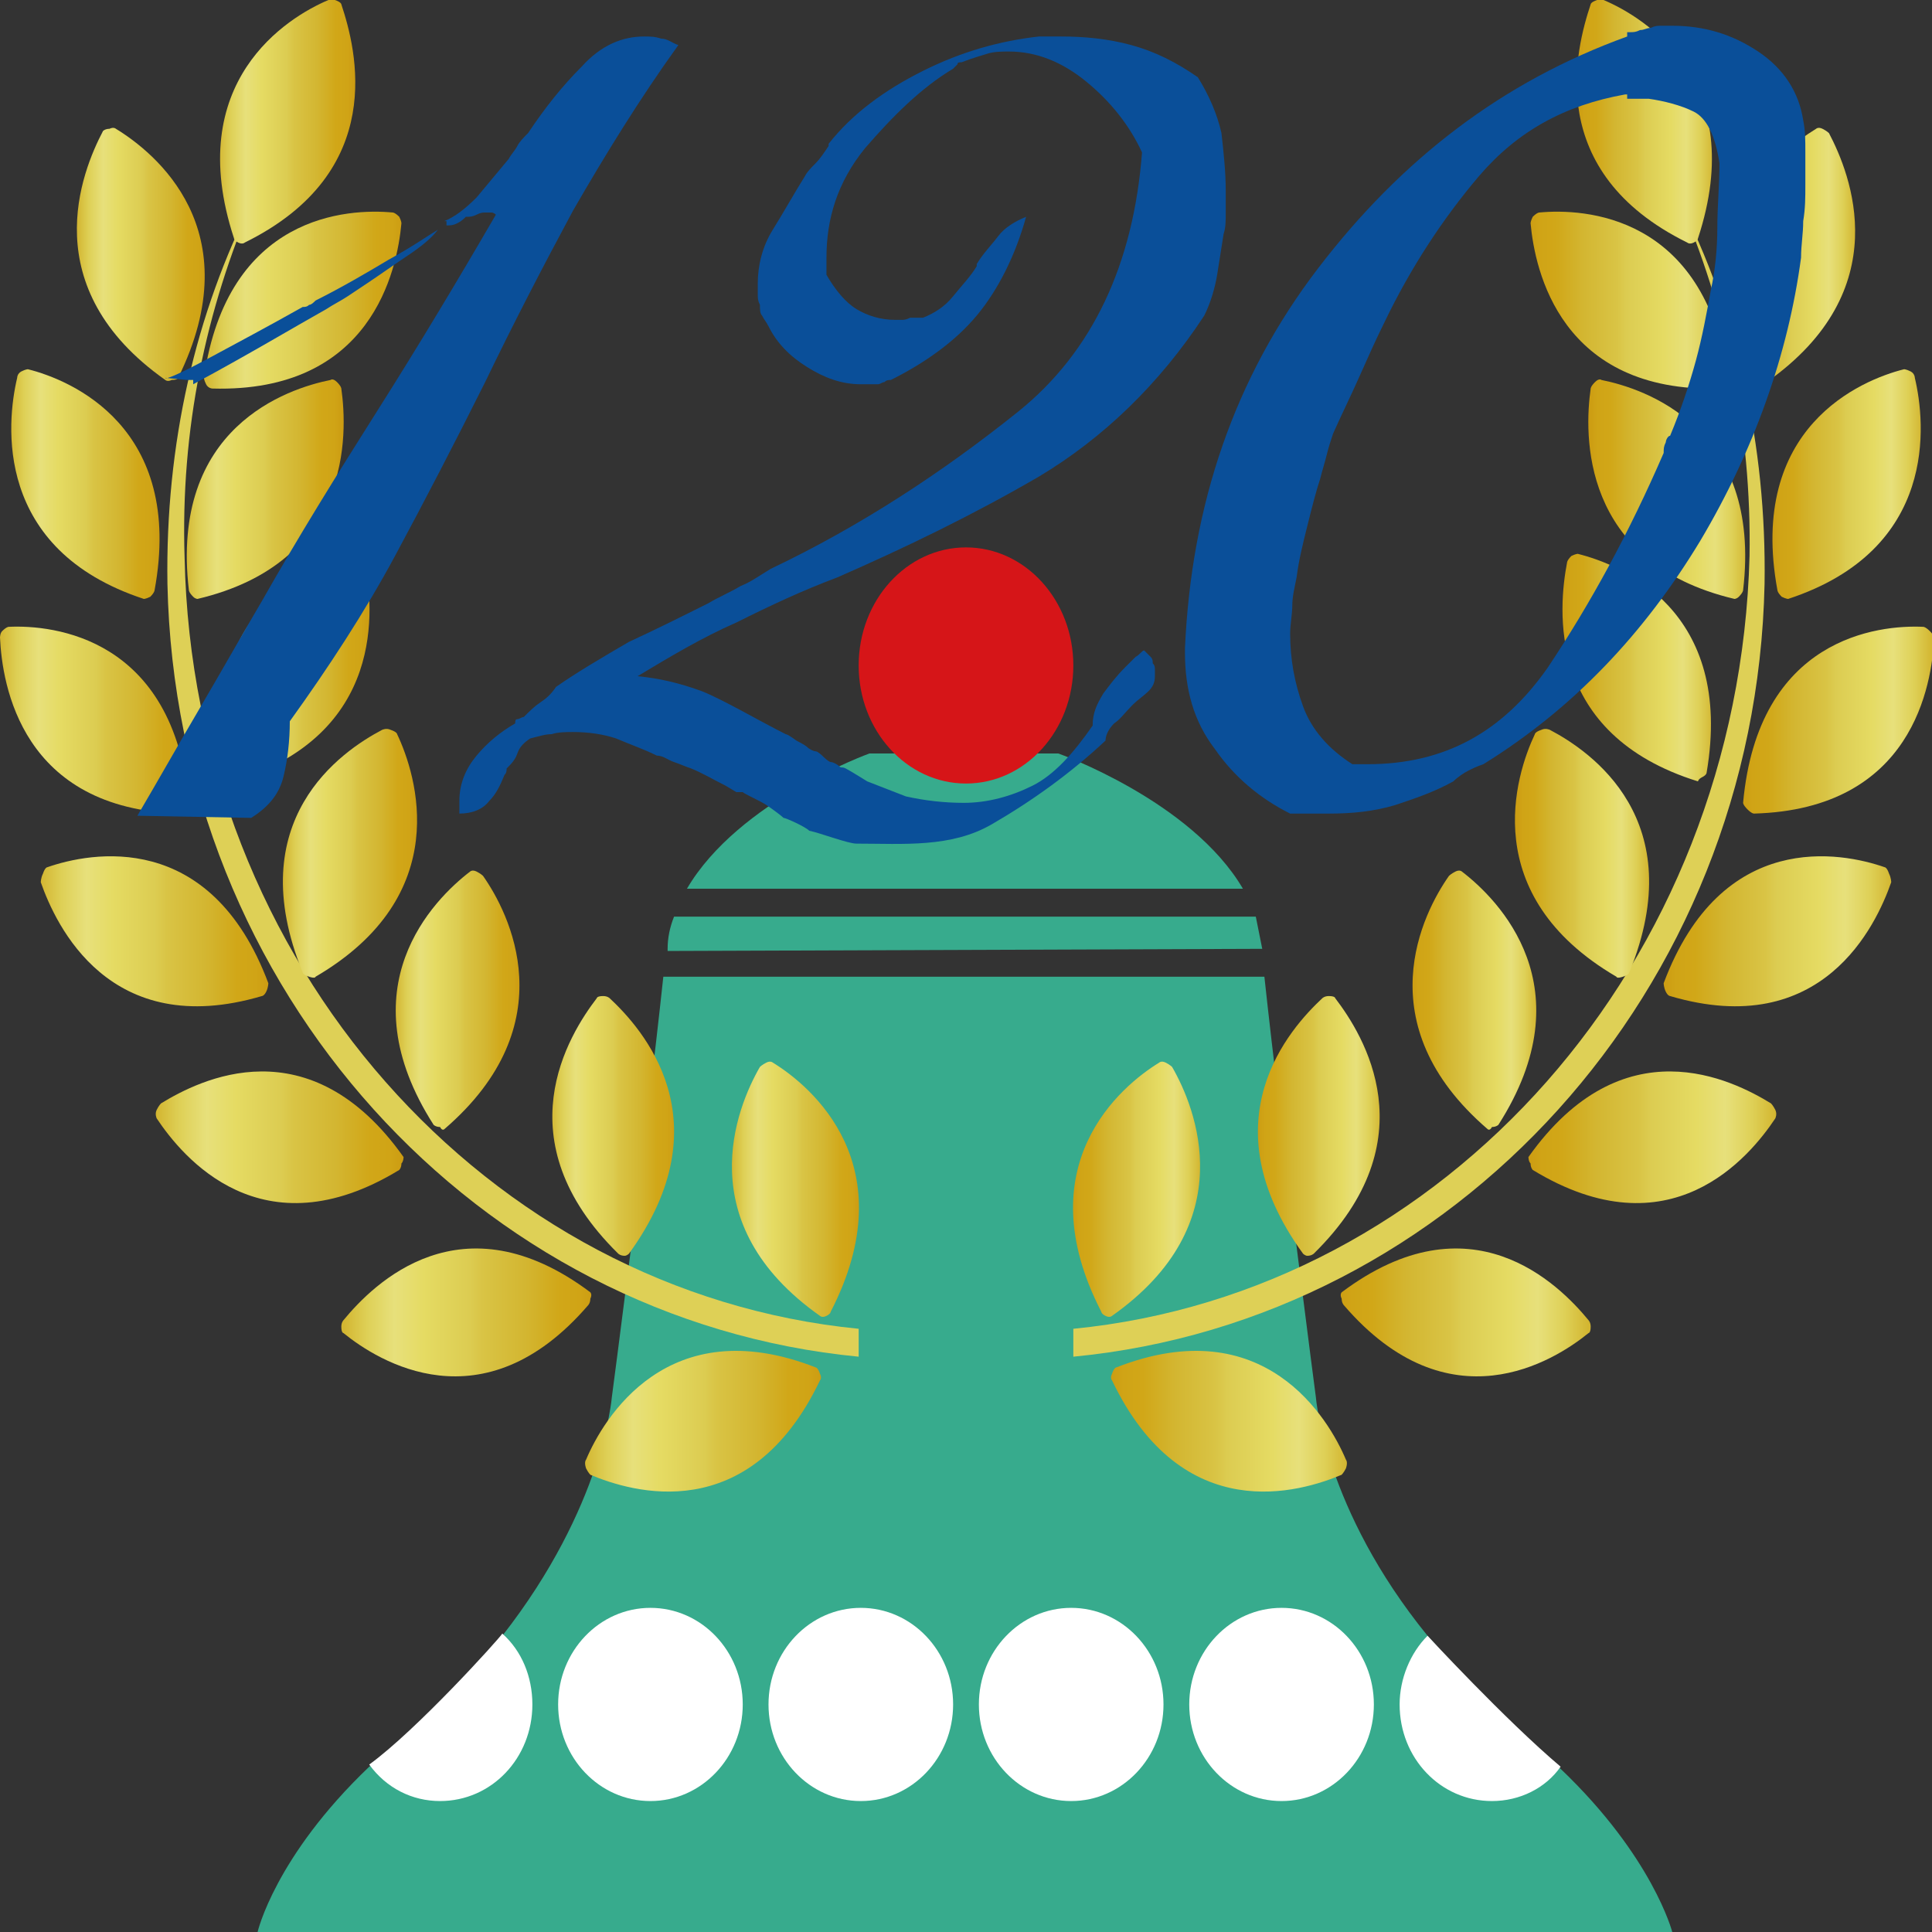 <?xml version="1.0" encoding="utf-8"?>
<!-- Generator: Adobe Illustrator 25.3.1, SVG Export Plug-In . SVG Version: 6.00 Build 0)  -->
<svg version="1.1" id="レイヤー_1" xmlns="http://www.w3.org/2000/svg" xmlns:xlink="http://www.w3.org/1999/xlink" x="0px"
	 y="0px" viewBox="0 0 90 90" style="enable-background:new 0 0 90 90;" xml:space="preserve">
<rect x="0" y="0" width="90" height="90" fill="#333333" stroke="none"/>
<style type="text/css">
	.st0{fill:#37AB8D;}
	.st1{fill:#D61518;}
	.st2{fill:#FFFFFF;}
	.st3{fill:#DED056;}
	.st4{fill:url(#XMLID_2_);}
	.st5{fill:url(#XMLID_3_);}
	.st6{fill:url(#XMLID_4_);}
	.st7{fill:url(#XMLID_5_);}
	.st8{fill:url(#XMLID_6_);}
	.st9{fill:url(#XMLID_7_);}
	.st10{fill:url(#XMLID_8_);}
	.st11{fill:url(#XMLID_9_);}
	.st12{fill:url(#XMLID_10_);}
	.st13{fill:url(#XMLID_11_);}
	.st14{fill:url(#XMLID_12_);}
	.st15{fill:url(#XMLID_13_);}
	.st16{fill:url(#XMLID_14_);}
	.st17{fill:url(#XMLID_15_);}
	.st18{fill:url(#XMLID_16_);}
	.st19{fill:url(#XMLID_17_);}
	.st20{fill:url(#XMLID_18_);}
	.st21{fill:url(#XMLID_19_);}
	.st22{fill:url(#XMLID_20_);}
	.st23{fill:url(#XMLID_21_);}
	.st24{fill:url(#XMLID_22_);}
	.st25{fill:url(#XMLID_23_);}
	.st26{fill:url(#XMLID_24_);}
	.st27{fill:url(#XMLID_25_);}
	.st28{fill:url(#XMLID_26_);}
	.st29{fill:url(#XMLID_27_);}
	.st30{fill:url(#XMLID_28_);}
	.st31{fill:url(#XMLID_29_);}
	.st32{fill:url(#XMLID_30_);}
	.st33{fill:url(#XMLID_31_);}
	.st34{fill:#0A4F99;}
</style>
<g>
	<g>
		<g>
			<g>
				<path id="XMLID_130_" class="st0" d="M72.7,82.4c4.3,4.1,5.2,7.6,5.2,7.6H48.6h-7.3H12c0,0,0.8-3.5,5.2-7.7
					c2.3-1.7,6.2-6.1,6.2-6.1c4.7-6,5.1-11.1,5.1-11.1s1.6-12.1,2.4-19.6h28c0.8,7.4,2.4,19.6,2.4,19.6s0.4,5.2,5.2,11.1
					C66.5,76.2,70,80.2,72.7,82.4z"/>
				<path id="XMLID_129_" class="st0" d="M49.3,35.1h-8.8c0,0-6.1,2.2-8.5,6.3h25.9C55.5,37.3,49.3,35.1,49.3,35.1z"/>
				<path id="XMLID_128_" class="st0" d="M58.8,44.2c-0.1-0.5-0.2-1-0.3-1.5H31.4c-0.2,0.5-0.3,1-0.3,1.5c0,0,0,0,0,0.1L58.8,44.2
					C58.8,44.2,58.8,44.2,58.8,44.2z"/>
			</g>
			<ellipse id="XMLID_127_" class="st1" cx="45" cy="31" rx="5" ry="5.5"/>
			<ellipse id="XMLID_126_" class="st2" cx="30.3" cy="79.4" rx="4.3" ry="4.5"/>
			<ellipse id="XMLID_125_" class="st2" cx="40.1" cy="79.4" rx="4.3" ry="4.5"/>
			<ellipse id="XMLID_124_" class="st2" cx="49.9" cy="79.4" rx="4.3" ry="4.5"/>
			<ellipse id="XMLID_123_" class="st2" cx="59.7" cy="79.4" rx="4.3" ry="4.5"/>
			<path id="XMLID_122_" class="st2" d="M20.5,83.9c2.4,0,4.3-2,4.3-4.5c0-1.3-0.5-2.5-1.4-3.3c-0.2,0.3-4,4.5-6.2,6.1c0,0,0,0,0,0
				C18,83.3,19.2,83.9,20.5,83.9z"/>
			<path id="XMLID_121_" class="st2" d="M65.2,79.4c0,2.5,1.9,4.5,4.3,4.5c1.3,0,2.5-0.6,3.2-1.6c-2.6-2.2-6.2-6.1-6.2-6.1s0,0,0,0
				C65.7,77,65.2,78.2,65.2,79.4z"/>
		</g>
		<g>
			<path id="XMLID_120_" class="st3" d="M40,63.2c-17.7-1.7-31.8-17-32.2-36c-0.1-6.5,1.3-12.6,4-17.9C9.6,14.4,8.4,20,8.6,26
				C9,44.9,22.7,60.2,40,61.9L40,63.2z"/>
			
				<linearGradient id="XMLID_2_" gradientUnits="userSpaceOnUse" x1="284.586" y1="5.675" x2="290.952" y2="5.675" gradientTransform="matrix(-1 0 0 1 301.111 0)">
				<stop  offset="0" style="stop-color:#CC9C12"/>
				<stop  offset="5.413819e-02" style="stop-color:#D0A416"/>
				<stop  offset="0.137" style="stop-color:#D1A718"/>
				<stop  offset="0.275" style="stop-color:#D3B631"/>
				<stop  offset="0.445" style="stop-color:#D9C445"/>
				<stop  offset="0.494" style="stop-color:#DCCC51"/>
				<stop  offset="0.544" style="stop-color:#DED056"/>
				<stop  offset="0.681" style="stop-color:#E5DB63"/>
				<stop  offset="0.797" style="stop-color:#E7E07B"/>
				<stop  offset="0.907" style="stop-color:#DED056"/>
				<stop  offset="1" style="stop-color:#D3B631"/>
			</linearGradient>
			<path id="XMLID_119_" class="st4" d="M11.4,11.3c6.7-3.3,5.2-9,4.5-11.1c0,0,0-0.1-0.3-0.2s-0.3,0-0.3,0
				c-1.9,0.8-6.8,3.8-4.4,11.1c0,0,0,0.1,0.2,0.2C11.3,11.4,11.4,11.3,11.4,11.3z"/>
			
				<linearGradient id="XMLID_3_" gradientUnits="userSpaceOnUse" x1="282.315" y1="13.963" x2="291.551" y2="13.963" gradientTransform="matrix(-1 0 0 1 301.111 0)">
				<stop  offset="0" style="stop-color:#CC9C12"/>
				<stop  offset="5.413819e-02" style="stop-color:#D0A416"/>
				<stop  offset="0.137" style="stop-color:#D1A718"/>
				<stop  offset="0.275" style="stop-color:#D3B631"/>
				<stop  offset="0.445" style="stop-color:#D9C445"/>
				<stop  offset="0.494" style="stop-color:#DCCC51"/>
				<stop  offset="0.544" style="stop-color:#DED056"/>
				<stop  offset="0.681" style="stop-color:#E5DB63"/>
				<stop  offset="0.797" style="stop-color:#E7E07B"/>
				<stop  offset="0.907" style="stop-color:#DED056"/>
				<stop  offset="1" style="stop-color:#D3B631"/>
			</linearGradient>
			<path id="XMLID_118_" class="st5" d="M9.9,18.1c7.4,0.2,8.6-5.5,8.8-7.7c0,0,0-0.1-0.1-0.3c-0.2-0.2-0.3-0.2-0.3-0.2
				c-2.1-0.2-7.7,0.1-8.8,7.7c0,0,0,0.1,0.1,0.3S9.9,18.1,9.9,18.1z"/>
			
				<linearGradient id="XMLID_4_" gradientUnits="userSpaceOnUse" x1="285.14" y1="22.828" x2="292.509" y2="22.828" gradientTransform="matrix(-1 0 0 1 301.111 0)">
				<stop  offset="0" style="stop-color:#CC9C12"/>
				<stop  offset="5.413819e-02" style="stop-color:#D0A416"/>
				<stop  offset="0.137" style="stop-color:#D1A718"/>
				<stop  offset="0.275" style="stop-color:#D3B631"/>
				<stop  offset="0.445" style="stop-color:#D9C445"/>
				<stop  offset="0.494" style="stop-color:#DCCC51"/>
				<stop  offset="0.544" style="stop-color:#DED056"/>
				<stop  offset="0.681" style="stop-color:#E5DB63"/>
				<stop  offset="0.797" style="stop-color:#E7E07B"/>
				<stop  offset="0.907" style="stop-color:#DED056"/>
				<stop  offset="1" style="stop-color:#D3B631"/>
			</linearGradient>
			<path id="XMLID_117_" class="st6" d="M9.2,27.9c7.2-1.7,7-7.7,6.7-9.8c0,0,0-0.1-0.2-0.3c-0.2-0.2-0.3-0.1-0.3-0.1
				c-2,0.4-7.5,2.2-6.6,9.8c0,0,0,0.1,0.2,0.3C9.1,27.9,9.2,27.9,9.2,27.9z"/>
			
				<linearGradient id="XMLID_5_" gradientUnits="userSpaceOnUse" x1="283.9" y1="31.148" x2="290.933" y2="31.148" gradientTransform="matrix(-1 0 0 1 301.111 0)">
				<stop  offset="0" style="stop-color:#CC9C12"/>
				<stop  offset="5.413819e-02" style="stop-color:#D0A416"/>
				<stop  offset="0.137" style="stop-color:#D1A718"/>
				<stop  offset="0.275" style="stop-color:#D3B631"/>
				<stop  offset="0.445" style="stop-color:#D9C445"/>
				<stop  offset="0.494" style="stop-color:#DCCC51"/>
				<stop  offset="0.544" style="stop-color:#DED056"/>
				<stop  offset="0.681" style="stop-color:#E5DB63"/>
				<stop  offset="0.797" style="stop-color:#E7E07B"/>
				<stop  offset="0.907" style="stop-color:#DED056"/>
				<stop  offset="1" style="stop-color:#D3B631"/>
			</linearGradient>
			<path id="XMLID_116_" class="st7" d="M10.9,36.4c7.1-2.2,6.5-8.1,6.1-10.2c0,0,0-0.1-0.2-0.3c-0.2-0.1-0.3-0.1-0.3-0.1
				c-2,0.5-7.3,2.6-6,10.2c0,0,0,0.1,0.2,0.2S10.9,36.4,10.9,36.4z"/>
			
				<linearGradient id="XMLID_6_" gradientUnits="userSpaceOnUse" x1="281.723" y1="39.686" x2="287.893" y2="39.686" gradientTransform="matrix(-1 0 0 1 301.111 0)">
				<stop  offset="0" style="stop-color:#CC9C12"/>
				<stop  offset="5.413819e-02" style="stop-color:#D0A416"/>
				<stop  offset="0.137" style="stop-color:#D1A718"/>
				<stop  offset="0.275" style="stop-color:#D3B631"/>
				<stop  offset="0.445" style="stop-color:#D9C445"/>
				<stop  offset="0.494" style="stop-color:#DCCC51"/>
				<stop  offset="0.544" style="stop-color:#DED056"/>
				<stop  offset="0.681" style="stop-color:#E5DB63"/>
				<stop  offset="0.797" style="stop-color:#E7E07B"/>
				<stop  offset="0.907" style="stop-color:#DED056"/>
				<stop  offset="1" style="stop-color:#D3B631"/>
			</linearGradient>
			<path id="XMLID_115_" class="st8" d="M14.7,45.5c6.5-3.8,4.7-9.4,3.8-11.3c0,0,0-0.1-0.3-0.2c-0.2-0.1-0.4,0-0.4,0
				c-1.9,1-6.6,4.2-3.7,11.3c0,0,0,0.1,0.3,0.2S14.7,45.5,14.7,45.5z"/>
			
				<linearGradient id="XMLID_7_" gradientUnits="userSpaceOnUse" x1="276.873" y1="46.632" x2="282.698" y2="46.632" gradientTransform="matrix(-1 0 0 1 301.111 0)">
				<stop  offset="0" style="stop-color:#CC9C12"/>
				<stop  offset="5.413819e-02" style="stop-color:#D0A416"/>
				<stop  offset="0.137" style="stop-color:#D1A718"/>
				<stop  offset="0.275" style="stop-color:#D3B631"/>
				<stop  offset="0.445" style="stop-color:#D9C445"/>
				<stop  offset="0.494" style="stop-color:#DCCC51"/>
				<stop  offset="0.544" style="stop-color:#DED056"/>
				<stop  offset="0.681" style="stop-color:#E5DB63"/>
				<stop  offset="0.797" style="stop-color:#E7E07B"/>
				<stop  offset="0.907" style="stop-color:#DED056"/>
				<stop  offset="1" style="stop-color:#D3B631"/>
			</linearGradient>
			<path id="XMLID_114_" class="st9" d="M20.7,52.6c5.7-4.9,3-10.1,1.8-11.8c0,0-0.1-0.1-0.3-0.2s-0.3,0-0.3,0
				c-1.7,1.3-5.8,5.4-1.7,11.8c0,0,0.1,0.1,0.3,0.1C20.6,52.7,20.7,52.6,20.7,52.6z"/>
			
				<linearGradient id="XMLID_8_" gradientUnits="userSpaceOnUse" x1="269.701" y1="52.474" x2="275.46" y2="52.474" gradientTransform="matrix(-1 0 0 1 301.111 0)">
				<stop  offset="0" style="stop-color:#CC9C12"/>
				<stop  offset="5.413819e-02" style="stop-color:#D0A416"/>
				<stop  offset="0.137" style="stop-color:#D1A718"/>
				<stop  offset="0.275" style="stop-color:#D3B631"/>
				<stop  offset="0.445" style="stop-color:#D9C445"/>
				<stop  offset="0.494" style="stop-color:#DCCC51"/>
				<stop  offset="0.544" style="stop-color:#DED056"/>
				<stop  offset="0.681" style="stop-color:#E5DB63"/>
				<stop  offset="0.797" style="stop-color:#E7E07B"/>
				<stop  offset="0.907" style="stop-color:#DED056"/>
				<stop  offset="1" style="stop-color:#D3B631"/>
			</linearGradient>
			<path id="XMLID_113_" class="st10" d="M29.3,58.4c4.5-6.2,0.6-10.5-0.9-11.9c0,0-0.1-0.1-0.3-0.1c-0.3,0-0.3,0.1-0.3,0.1
				c-1.3,1.7-4.4,6.6,1,11.9c0,0,0.1,0.1,0.3,0.1C29.2,58.5,29.3,58.4,29.3,58.4z"/>
			
				<linearGradient id="XMLID_9_" gradientUnits="userSpaceOnUse" x1="261.066" y1="55.37" x2="267.024" y2="55.37" gradientTransform="matrix(-1 0 0 1 301.111 0)">
				<stop  offset="0" style="stop-color:#CC9C12"/>
				<stop  offset="5.413819e-02" style="stop-color:#D0A416"/>
				<stop  offset="0.137" style="stop-color:#D1A718"/>
				<stop  offset="0.275" style="stop-color:#D3B631"/>
				<stop  offset="0.445" style="stop-color:#D9C445"/>
				<stop  offset="0.494" style="stop-color:#DCCC51"/>
				<stop  offset="0.544" style="stop-color:#DED056"/>
				<stop  offset="0.681" style="stop-color:#E5DB63"/>
				<stop  offset="0.797" style="stop-color:#E7E07B"/>
				<stop  offset="0.907" style="stop-color:#DED056"/>
				<stop  offset="1" style="stop-color:#D3B631"/>
			</linearGradient>
			<path id="XMLID_112_" class="st11" d="M38.7,61.1c3.5-6.8-0.9-10.5-2.7-11.6c0,0-0.1-0.1-0.3,0c-0.2,0.1-0.3,0.2-0.3,0.2
				c-1.1,1.9-3.3,7.3,2.8,11.6c0,0,0.1,0.1,0.3,0C38.7,61.2,38.7,61.1,38.7,61.1z"/>
			
				<linearGradient id="XMLID_10_" gradientUnits="userSpaceOnUse" x1="262.852" y1="66.189" x2="273.853" y2="66.189" gradientTransform="matrix(-1 0 0 1 301.111 0)">
				<stop  offset="0" style="stop-color:#CC9C12"/>
				<stop  offset="5.413819e-02" style="stop-color:#D0A416"/>
				<stop  offset="0.137" style="stop-color:#D1A718"/>
				<stop  offset="0.275" style="stop-color:#D3B631"/>
				<stop  offset="0.445" style="stop-color:#D9C445"/>
				<stop  offset="0.494" style="stop-color:#DCCC51"/>
				<stop  offset="0.544" style="stop-color:#DED056"/>
				<stop  offset="0.681" style="stop-color:#E5DB63"/>
				<stop  offset="0.797" style="stop-color:#E7E07B"/>
				<stop  offset="0.907" style="stop-color:#DED056"/>
				<stop  offset="1" style="stop-color:#D3B631"/>
			</linearGradient>
			<path id="XMLID_111_" class="st12" d="M38,63.7c-6.9-2.7-9.9,2.4-10.7,4.3c0,0-0.1,0.1,0,0.4c0.1,0.2,0.2,0.3,0.2,0.3
				c1.9,0.8,7.4,2.5,10.7-4.4c0,0,0.1-0.1,0-0.3C38.1,63.7,38,63.7,38,63.7z"/>
			
				<linearGradient id="XMLID_11_" gradientUnits="userSpaceOnUse" x1="273.449" y1="61.188" x2="285.1" y2="61.188" gradientTransform="matrix(-1 0 0 1 301.111 0)">
				<stop  offset="0" style="stop-color:#CC9C12"/>
				<stop  offset="5.413819e-02" style="stop-color:#D0A416"/>
				<stop  offset="0.137" style="stop-color:#D1A718"/>
				<stop  offset="0.275" style="stop-color:#D3B631"/>
				<stop  offset="0.445" style="stop-color:#D9C445"/>
				<stop  offset="0.494" style="stop-color:#DCCC51"/>
				<stop  offset="0.544" style="stop-color:#DED056"/>
				<stop  offset="0.681" style="stop-color:#E5DB63"/>
				<stop  offset="0.797" style="stop-color:#E7E07B"/>
				<stop  offset="0.907" style="stop-color:#DED056"/>
				<stop  offset="1" style="stop-color:#D3B631"/>
			</linearGradient>
			<path id="XMLID_110_" class="st13" d="M27.5,60.2c-6-4.5-10.1-0.4-11.5,1.3c0,0-0.1,0.1-0.1,0.3c0,0.3,0.1,0.3,0.1,0.3
				c1.6,1.3,6.5,4.4,11.4-1.3c0,0,0.1-0.1,0.1-0.3C27.6,60.3,27.5,60.2,27.5,60.2z"/>
			
				<linearGradient id="XMLID_12_" gradientUnits="userSpaceOnUse" x1="282.318" y1="53.009" x2="293.811" y2="53.009" gradientTransform="matrix(-1 0 0 1 301.111 0)">
				<stop  offset="0" style="stop-color:#CC9C12"/>
				<stop  offset="5.413819e-02" style="stop-color:#D0A416"/>
				<stop  offset="0.137" style="stop-color:#D1A718"/>
				<stop  offset="0.275" style="stop-color:#D3B631"/>
				<stop  offset="0.445" style="stop-color:#D9C445"/>
				<stop  offset="0.494" style="stop-color:#DCCC51"/>
				<stop  offset="0.544" style="stop-color:#DED056"/>
				<stop  offset="0.681" style="stop-color:#E5DB63"/>
				<stop  offset="0.797" style="stop-color:#E7E07B"/>
				<stop  offset="0.907" style="stop-color:#DED056"/>
				<stop  offset="1" style="stop-color:#D3B631"/>
			</linearGradient>
			<path id="XMLID_109_" class="st14" d="M18.8,53.9c-4.4-6.2-9.5-3.6-11.3-2.5c0,0-0.1,0.1-0.2,0.3s0,0.4,0,0.4
				c1.2,1.8,4.9,6.3,11.3,2.4c0,0,0.1-0.1,0.1-0.3C18.8,54.1,18.8,53.9,18.8,53.9z"/>
			
				<linearGradient id="XMLID_13_" gradientUnits="userSpaceOnUse" x1="288.617" y1="43.403" x2="299.222" y2="43.403" gradientTransform="matrix(-1 0 0 1 301.111 0)">
				<stop  offset="0" style="stop-color:#CC9C12"/>
				<stop  offset="5.413819e-02" style="stop-color:#D0A416"/>
				<stop  offset="0.137" style="stop-color:#D1A718"/>
				<stop  offset="0.275" style="stop-color:#D3B631"/>
				<stop  offset="0.445" style="stop-color:#D9C445"/>
				<stop  offset="0.494" style="stop-color:#DCCC51"/>
				<stop  offset="0.544" style="stop-color:#DED056"/>
				<stop  offset="0.681" style="stop-color:#E5DB63"/>
				<stop  offset="0.797" style="stop-color:#E7E07B"/>
				<stop  offset="0.907" style="stop-color:#DED056"/>
				<stop  offset="1" style="stop-color:#D3B631"/>
			</linearGradient>
			<path id="XMLID_108_" class="st15" d="M12.5,45.8c-2.7-7.2-8.3-6.1-10.3-5.4c0,0-0.1,0-0.2,0.3c-0.1,0.2-0.1,0.4-0.1,0.4
				c0.7,2,3.2,7.4,10.3,5.3c0,0,0.1,0,0.2-0.2C12.5,46,12.5,45.8,12.5,45.8z"/>
			
				<linearGradient id="XMLID_14_" gradientUnits="userSpaceOnUse" x1="291.533" y1="11.825" x2="297.522" y2="11.825" gradientTransform="matrix(-1 0 0 1 301.111 0)">
				<stop  offset="0" style="stop-color:#CC9C12"/>
				<stop  offset="5.413819e-02" style="stop-color:#D0A416"/>
				<stop  offset="0.137" style="stop-color:#D1A718"/>
				<stop  offset="0.275" style="stop-color:#D3B631"/>
				<stop  offset="0.445" style="stop-color:#D9C445"/>
				<stop  offset="0.494" style="stop-color:#DCCC51"/>
				<stop  offset="0.544" style="stop-color:#DED056"/>
				<stop  offset="0.681" style="stop-color:#E5DB63"/>
				<stop  offset="0.797" style="stop-color:#E7E07B"/>
				<stop  offset="0.907" style="stop-color:#DED056"/>
				<stop  offset="1" style="stop-color:#D3B631"/>
			</linearGradient>
			<path id="XMLID_107_" class="st16" d="M8.3,17.6c3.4-6.9-1.1-10.5-2.9-11.6c0,0-0.1-0.1-0.3,0C4.9,6,4.8,6.1,4.8,6.1
				c-1,1.9-3.2,7.3,2.9,11.6c0,0,0.1,0.1,0.3,0C8.3,17.7,8.3,17.6,8.3,17.6z"/>
			
				<linearGradient id="XMLID_15_" gradientUnits="userSpaceOnUse" x1="293.673" y1="22.529" x2="300.633" y2="22.529" gradientTransform="matrix(-1 0 0 1 301.111 0)">
				<stop  offset="0" style="stop-color:#CC9C12"/>
				<stop  offset="5.413819e-02" style="stop-color:#D0A416"/>
				<stop  offset="0.137" style="stop-color:#D1A718"/>
				<stop  offset="0.275" style="stop-color:#D3B631"/>
				<stop  offset="0.445" style="stop-color:#D9C445"/>
				<stop  offset="0.494" style="stop-color:#DCCC51"/>
				<stop  offset="0.544" style="stop-color:#DED056"/>
				<stop  offset="0.681" style="stop-color:#E5DB63"/>
				<stop  offset="0.797" style="stop-color:#E7E07B"/>
				<stop  offset="0.907" style="stop-color:#DED056"/>
				<stop  offset="1" style="stop-color:#D3B631"/>
			</linearGradient>
			<path id="XMLID_106_" class="st17" d="M7.2,27.5c1.4-7.6-3.9-9.8-5.9-10.3c0,0-0.1,0-0.3,0.1c-0.2,0.1-0.2,0.3-0.2,0.3
				c-0.5,2.1-1.1,8,5.9,10.3c0,0,0.1,0,0.3-0.1C7.2,27.6,7.2,27.5,7.2,27.5z"/>
			
				<linearGradient id="XMLID_16_" gradientUnits="userSpaceOnUse" x1="292.268" y1="33.515" x2="301.111" y2="33.515" gradientTransform="matrix(-1 0 0 1 301.111 0)">
				<stop  offset="0" style="stop-color:#CC9C12"/>
				<stop  offset="5.413819e-02" style="stop-color:#D0A416"/>
				<stop  offset="0.137" style="stop-color:#D1A718"/>
				<stop  offset="0.275" style="stop-color:#D3B631"/>
				<stop  offset="0.445" style="stop-color:#D9C445"/>
				<stop  offset="0.494" style="stop-color:#DCCC51"/>
				<stop  offset="0.544" style="stop-color:#DED056"/>
				<stop  offset="0.681" style="stop-color:#E5DB63"/>
				<stop  offset="0.797" style="stop-color:#E7E07B"/>
				<stop  offset="0.907" style="stop-color:#DED056"/>
				<stop  offset="1" style="stop-color:#D3B631"/>
			</linearGradient>
			<path id="XMLID_105_" class="st18" d="M8.8,37.4c-0.7-7.7-6.3-8.3-8.4-8.2c0,0-0.1,0-0.3,0.2C0,29.5,0,29.7,0,29.7
				c0.1,2.2,1,8,8.4,8.2c0,0,0.1,0,0.3-0.2C8.8,37.5,8.8,37.4,8.8,37.4z"/>
		</g>
		<g>
			<path id="XMLID_104_" class="st3" d="M50,63.2c17.7-1.7,31.8-17,32.2-36c0.1-6.5-1.3-12.6-4-17.9c2.2,5,3.4,10.7,3.3,16.6
				C81,44.9,67.3,60.2,50,61.9L50,63.2z"/>
			
				<linearGradient id="XMLID_17_" gradientUnits="userSpaceOnUse" x1="73.741" y1="5.675" x2="80.107" y2="5.675" gradientTransform="matrix(1 0 0 1 -0.266 0)">
				<stop  offset="0" style="stop-color:#CC9C12"/>
				<stop  offset="5.413819e-02" style="stop-color:#D0A416"/>
				<stop  offset="0.137" style="stop-color:#D1A718"/>
				<stop  offset="0.275" style="stop-color:#D3B631"/>
				<stop  offset="0.445" style="stop-color:#D9C445"/>
				<stop  offset="0.494" style="stop-color:#DCCC51"/>
				<stop  offset="0.544" style="stop-color:#DED056"/>
				<stop  offset="0.681" style="stop-color:#E5DB63"/>
				<stop  offset="0.797" style="stop-color:#E7E07B"/>
				<stop  offset="0.907" style="stop-color:#DED056"/>
				<stop  offset="1" style="stop-color:#D3B631"/>
			</linearGradient>
			<path id="XMLID_103_" class="st19" d="M78.6,11.3c-6.7-3.3-5.2-9-4.5-11.1c0,0,0-0.1,0.3-0.2s0.3,0,0.3,0
				c1.9,0.8,6.8,3.8,4.4,11.1c0,0,0,0.1-0.2,0.2C78.7,11.4,78.6,11.3,78.6,11.3z"/>
			
				<linearGradient id="XMLID_18_" gradientUnits="userSpaceOnUse" x1="71.47" y1="13.963" x2="80.706" y2="13.963" gradientTransform="matrix(1 0 0 1 -0.266 0)">
				<stop  offset="0" style="stop-color:#CC9C12"/>
				<stop  offset="5.413819e-02" style="stop-color:#D0A416"/>
				<stop  offset="0.137" style="stop-color:#D1A718"/>
				<stop  offset="0.275" style="stop-color:#D3B631"/>
				<stop  offset="0.445" style="stop-color:#D9C445"/>
				<stop  offset="0.494" style="stop-color:#DCCC51"/>
				<stop  offset="0.544" style="stop-color:#DED056"/>
				<stop  offset="0.681" style="stop-color:#E5DB63"/>
				<stop  offset="0.797" style="stop-color:#E7E07B"/>
				<stop  offset="0.907" style="stop-color:#DED056"/>
				<stop  offset="1" style="stop-color:#D3B631"/>
			</linearGradient>
			<path id="XMLID_102_" class="st20" d="M80.1,18.1c-7.4,0.2-8.6-5.5-8.8-7.7c0,0,0-0.1,0.1-0.3c0.2-0.2,0.3-0.2,0.3-0.2
				c2.1-0.2,7.7,0.1,8.8,7.7c0,0,0,0.1-0.1,0.3C80.2,18.1,80.1,18.1,80.1,18.1z"/>
			
				<linearGradient id="XMLID_19_" gradientUnits="userSpaceOnUse" x1="74.295" y1="22.828" x2="81.664" y2="22.828" gradientTransform="matrix(1 0 0 1 -0.266 0)">
				<stop  offset="0" style="stop-color:#CC9C12"/>
				<stop  offset="5.413819e-02" style="stop-color:#D0A416"/>
				<stop  offset="0.137" style="stop-color:#D1A718"/>
				<stop  offset="0.275" style="stop-color:#D3B631"/>
				<stop  offset="0.445" style="stop-color:#D9C445"/>
				<stop  offset="0.494" style="stop-color:#DCCC51"/>
				<stop  offset="0.544" style="stop-color:#DED056"/>
				<stop  offset="0.681" style="stop-color:#E5DB63"/>
				<stop  offset="0.797" style="stop-color:#E7E07B"/>
				<stop  offset="0.907" style="stop-color:#DED056"/>
				<stop  offset="1" style="stop-color:#D3B631"/>
			</linearGradient>
			<path id="XMLID_101_" class="st21" d="M80.8,27.9c-7.2-1.7-7-7.7-6.7-9.8c0,0,0-0.1,0.2-0.3c0.2-0.2,0.3-0.1,0.3-0.1
				c2,0.4,7.5,2.2,6.6,9.8c0,0,0,0.1-0.2,0.3C80.9,27.9,80.8,27.9,80.8,27.9z"/>
			
				<linearGradient id="XMLID_20_" gradientUnits="userSpaceOnUse" x1="73.055" y1="31.148" x2="80.088" y2="31.148" gradientTransform="matrix(1 0 0 1 -0.266 0)">
				<stop  offset="0" style="stop-color:#CC9C12"/>
				<stop  offset="5.413819e-02" style="stop-color:#D0A416"/>
				<stop  offset="0.137" style="stop-color:#D1A718"/>
				<stop  offset="0.275" style="stop-color:#D3B631"/>
				<stop  offset="0.445" style="stop-color:#D9C445"/>
				<stop  offset="0.494" style="stop-color:#DCCC51"/>
				<stop  offset="0.544" style="stop-color:#DED056"/>
				<stop  offset="0.681" style="stop-color:#E5DB63"/>
				<stop  offset="0.797" style="stop-color:#E7E07B"/>
				<stop  offset="0.907" style="stop-color:#DED056"/>
				<stop  offset="1" style="stop-color:#D3B631"/>
			</linearGradient>
			<path id="XMLID_100_" class="st22" d="M79.1,36.4c-7.1-2.2-6.5-8.1-6.1-10.2c0,0,0-0.1,0.2-0.3c0.2-0.1,0.3-0.1,0.3-0.1
				c2,0.5,7.3,2.6,6,10.2c0,0,0,0.1-0.2,0.2S79.1,36.4,79.1,36.4z"/>
			
				<linearGradient id="XMLID_21_" gradientUnits="userSpaceOnUse" x1="70.877" y1="39.686" x2="77.048" y2="39.686" gradientTransform="matrix(1 0 0 1 -0.266 0)">
				<stop  offset="0" style="stop-color:#CC9C12"/>
				<stop  offset="5.413819e-02" style="stop-color:#D0A416"/>
				<stop  offset="0.137" style="stop-color:#D1A718"/>
				<stop  offset="0.275" style="stop-color:#D3B631"/>
				<stop  offset="0.445" style="stop-color:#D9C445"/>
				<stop  offset="0.494" style="stop-color:#DCCC51"/>
				<stop  offset="0.544" style="stop-color:#DED056"/>
				<stop  offset="0.681" style="stop-color:#E5DB63"/>
				<stop  offset="0.797" style="stop-color:#E7E07B"/>
				<stop  offset="0.907" style="stop-color:#DED056"/>
				<stop  offset="1" style="stop-color:#D3B631"/>
			</linearGradient>
			<path id="XMLID_99_" class="st23" d="M75.3,45.5c-6.5-3.8-4.7-9.4-3.8-11.3c0,0,0-0.1,0.3-0.2c0.2-0.1,0.4,0,0.4,0
				c1.9,1,6.6,4.2,3.7,11.3c0,0,0,0.1-0.3,0.2S75.3,45.5,75.3,45.5z"/>
			
				<linearGradient id="XMLID_22_" gradientUnits="userSpaceOnUse" x1="66.028" y1="46.632" x2="71.852" y2="46.632" gradientTransform="matrix(1 0 0 1 -0.266 0)">
				<stop  offset="0" style="stop-color:#CC9C12"/>
				<stop  offset="5.413819e-02" style="stop-color:#D0A416"/>
				<stop  offset="0.137" style="stop-color:#D1A718"/>
				<stop  offset="0.275" style="stop-color:#D3B631"/>
				<stop  offset="0.445" style="stop-color:#D9C445"/>
				<stop  offset="0.494" style="stop-color:#DCCC51"/>
				<stop  offset="0.544" style="stop-color:#DED056"/>
				<stop  offset="0.681" style="stop-color:#E5DB63"/>
				<stop  offset="0.797" style="stop-color:#E7E07B"/>
				<stop  offset="0.907" style="stop-color:#DED056"/>
				<stop  offset="1" style="stop-color:#D3B631"/>
			</linearGradient>
			<path id="XMLID_98_" class="st24" d="M69.3,52.6c-5.7-4.9-3-10.1-1.8-11.8c0,0,0.1-0.1,0.3-0.2s0.3,0,0.3,0
				c1.7,1.3,5.8,5.4,1.7,11.8c0,0-0.1,0.1-0.3,0.1C69.4,52.7,69.3,52.6,69.3,52.6z"/>
			
				<linearGradient id="XMLID_23_" gradientUnits="userSpaceOnUse" x1="58.856" y1="52.474" x2="64.614" y2="52.474" gradientTransform="matrix(1 0 0 1 -0.266 0)">
				<stop  offset="0" style="stop-color:#CC9C12"/>
				<stop  offset="5.413819e-02" style="stop-color:#D0A416"/>
				<stop  offset="0.137" style="stop-color:#D1A718"/>
				<stop  offset="0.275" style="stop-color:#D3B631"/>
				<stop  offset="0.445" style="stop-color:#D9C445"/>
				<stop  offset="0.494" style="stop-color:#DCCC51"/>
				<stop  offset="0.544" style="stop-color:#DED056"/>
				<stop  offset="0.681" style="stop-color:#E5DB63"/>
				<stop  offset="0.797" style="stop-color:#E7E07B"/>
				<stop  offset="0.907" style="stop-color:#DED056"/>
				<stop  offset="1" style="stop-color:#D3B631"/>
			</linearGradient>
			<path id="XMLID_97_" class="st25" d="M60.7,58.4c-4.5-6.2-0.6-10.5,0.9-11.9c0,0,0.1-0.1,0.3-0.1c0.3,0,0.3,0.1,0.3,0.1
				c1.3,1.7,4.4,6.6-1,11.9c0,0-0.1,0.1-0.3,0.1C60.8,58.5,60.7,58.4,60.7,58.4z"/>
			
				<linearGradient id="XMLID_24_" gradientUnits="userSpaceOnUse" x1="50.221" y1="55.37" x2="56.179" y2="55.37" gradientTransform="matrix(1 0 0 1 -0.266 0)">
				<stop  offset="0" style="stop-color:#CC9C12"/>
				<stop  offset="5.413819e-02" style="stop-color:#D0A416"/>
				<stop  offset="0.137" style="stop-color:#D1A718"/>
				<stop  offset="0.275" style="stop-color:#D3B631"/>
				<stop  offset="0.445" style="stop-color:#D9C445"/>
				<stop  offset="0.494" style="stop-color:#DCCC51"/>
				<stop  offset="0.544" style="stop-color:#DED056"/>
				<stop  offset="0.681" style="stop-color:#E5DB63"/>
				<stop  offset="0.797" style="stop-color:#E7E07B"/>
				<stop  offset="0.907" style="stop-color:#DED056"/>
				<stop  offset="1" style="stop-color:#D3B631"/>
			</linearGradient>
			<path id="XMLID_96_" class="st26" d="M51.3,61.1c-3.5-6.8,0.9-10.5,2.7-11.6c0,0,0.1-0.1,0.3,0c0.2,0.1,0.3,0.2,0.3,0.2
				c1.1,1.9,3.3,7.3-2.8,11.6c0,0-0.1,0.1-0.3,0C51.3,61.2,51.3,61.1,51.3,61.1z"/>
			
				<linearGradient id="XMLID_25_" gradientUnits="userSpaceOnUse" x1="52.006" y1="66.189" x2="63.008" y2="66.189" gradientTransform="matrix(1 0 0 1 -0.266 0)">
				<stop  offset="0" style="stop-color:#CC9C12"/>
				<stop  offset="5.413819e-02" style="stop-color:#D0A416"/>
				<stop  offset="0.137" style="stop-color:#D1A718"/>
				<stop  offset="0.275" style="stop-color:#D3B631"/>
				<stop  offset="0.445" style="stop-color:#D9C445"/>
				<stop  offset="0.494" style="stop-color:#DCCC51"/>
				<stop  offset="0.544" style="stop-color:#DED056"/>
				<stop  offset="0.681" style="stop-color:#E5DB63"/>
				<stop  offset="0.797" style="stop-color:#E7E07B"/>
				<stop  offset="0.907" style="stop-color:#DED056"/>
				<stop  offset="1" style="stop-color:#D3B631"/>
			</linearGradient>
			<path id="XMLID_95_" class="st27" d="M52,63.7c6.9-2.7,9.9,2.4,10.7,4.3c0,0,0.1,0.1,0,0.4c-0.1,0.2-0.2,0.3-0.2,0.3
				c-1.9,0.8-7.4,2.5-10.7-4.4c0,0-0.1-0.1,0-0.3C51.9,63.7,52,63.7,52,63.7z"/>
			
				<linearGradient id="XMLID_26_" gradientUnits="userSpaceOnUse" x1="62.603" y1="61.188" x2="74.255" y2="61.188" gradientTransform="matrix(1 0 0 1 -0.266 0)">
				<stop  offset="0" style="stop-color:#CC9C12"/>
				<stop  offset="5.413819e-02" style="stop-color:#D0A416"/>
				<stop  offset="0.137" style="stop-color:#D1A718"/>
				<stop  offset="0.275" style="stop-color:#D3B631"/>
				<stop  offset="0.445" style="stop-color:#D9C445"/>
				<stop  offset="0.494" style="stop-color:#DCCC51"/>
				<stop  offset="0.544" style="stop-color:#DED056"/>
				<stop  offset="0.681" style="stop-color:#E5DB63"/>
				<stop  offset="0.797" style="stop-color:#E7E07B"/>
				<stop  offset="0.907" style="stop-color:#DED056"/>
				<stop  offset="1" style="stop-color:#D3B631"/>
			</linearGradient>
			<path id="XMLID_94_" class="st28" d="M62.5,60.2c6-4.5,10.1-0.4,11.5,1.3c0,0,0.1,0.1,0.1,0.3c0,0.3-0.1,0.3-0.1,0.3
				c-1.6,1.3-6.5,4.4-11.4-1.3c0,0-0.1-0.1-0.1-0.3C62.4,60.3,62.5,60.2,62.5,60.2z"/>
			
				<linearGradient id="XMLID_27_" gradientUnits="userSpaceOnUse" x1="71.473" y1="53.009" x2="82.966" y2="53.009" gradientTransform="matrix(1 0 0 1 -0.266 0)">
				<stop  offset="0" style="stop-color:#CC9C12"/>
				<stop  offset="5.413819e-02" style="stop-color:#D0A416"/>
				<stop  offset="0.137" style="stop-color:#D1A718"/>
				<stop  offset="0.275" style="stop-color:#D3B631"/>
				<stop  offset="0.445" style="stop-color:#D9C445"/>
				<stop  offset="0.494" style="stop-color:#DCCC51"/>
				<stop  offset="0.544" style="stop-color:#DED056"/>
				<stop  offset="0.681" style="stop-color:#E5DB63"/>
				<stop  offset="0.797" style="stop-color:#E7E07B"/>
				<stop  offset="0.907" style="stop-color:#DED056"/>
				<stop  offset="1" style="stop-color:#D3B631"/>
			</linearGradient>
			<path id="XMLID_93_" class="st29" d="M71.2,53.9c4.4-6.2,9.5-3.6,11.3-2.5c0,0,0.1,0.1,0.2,0.3s0,0.4,0,0.4
				c-1.2,1.8-4.9,6.3-11.3,2.4c0,0-0.1-0.1-0.1-0.3C71.2,54.1,71.2,53.9,71.2,53.9z"/>
			
				<linearGradient id="XMLID_28_" gradientUnits="userSpaceOnUse" x1="77.772" y1="43.403" x2="88.377" y2="43.403" gradientTransform="matrix(1 0 0 1 -0.266 0)">
				<stop  offset="0" style="stop-color:#CC9C12"/>
				<stop  offset="5.413819e-02" style="stop-color:#D0A416"/>
				<stop  offset="0.137" style="stop-color:#D1A718"/>
				<stop  offset="0.275" style="stop-color:#D3B631"/>
				<stop  offset="0.445" style="stop-color:#D9C445"/>
				<stop  offset="0.494" style="stop-color:#DCCC51"/>
				<stop  offset="0.544" style="stop-color:#DED056"/>
				<stop  offset="0.681" style="stop-color:#E5DB63"/>
				<stop  offset="0.797" style="stop-color:#E7E07B"/>
				<stop  offset="0.907" style="stop-color:#DED056"/>
				<stop  offset="1" style="stop-color:#D3B631"/>
			</linearGradient>
			<path id="XMLID_92_" class="st30" d="M77.5,45.8c2.7-7.2,8.3-6.1,10.3-5.4c0,0,0.1,0,0.2,0.3c0.1,0.2,0.1,0.4,0.1,0.4
				c-0.7,2-3.2,7.4-10.3,5.3c0,0-0.1,0-0.2-0.2S77.5,45.8,77.5,45.8z"/>
			
				<linearGradient id="XMLID_29_" gradientUnits="userSpaceOnUse" x1="80.688" y1="11.825" x2="86.677" y2="11.825" gradientTransform="matrix(1 0 0 1 -0.266 0)">
				<stop  offset="0" style="stop-color:#CC9C12"/>
				<stop  offset="5.413819e-02" style="stop-color:#D0A416"/>
				<stop  offset="0.137" style="stop-color:#D1A718"/>
				<stop  offset="0.275" style="stop-color:#D3B631"/>
				<stop  offset="0.445" style="stop-color:#D9C445"/>
				<stop  offset="0.494" style="stop-color:#DCCC51"/>
				<stop  offset="0.544" style="stop-color:#DED056"/>
				<stop  offset="0.681" style="stop-color:#E5DB63"/>
				<stop  offset="0.797" style="stop-color:#E7E07B"/>
				<stop  offset="0.907" style="stop-color:#DED056"/>
				<stop  offset="1" style="stop-color:#D3B631"/>
			</linearGradient>
			<path id="XMLID_91_" class="st31" d="M81.7,17.6c-3.4-6.9,1.1-10.5,2.9-11.6c0,0,0.1-0.1,0.3,0c0.2,0.1,0.3,0.2,0.3,0.2
				c1,1.9,3.2,7.3-2.9,11.6c0,0-0.1,0.1-0.3,0C81.7,17.7,81.7,17.6,81.7,17.6z"/>
			
				<linearGradient id="XMLID_30_" gradientUnits="userSpaceOnUse" x1="82.828" y1="22.529" x2="89.788" y2="22.529" gradientTransform="matrix(1 0 0 1 -0.266 0)">
				<stop  offset="0" style="stop-color:#CC9C12"/>
				<stop  offset="5.413819e-02" style="stop-color:#D0A416"/>
				<stop  offset="0.137" style="stop-color:#D1A718"/>
				<stop  offset="0.275" style="stop-color:#D3B631"/>
				<stop  offset="0.445" style="stop-color:#D9C445"/>
				<stop  offset="0.494" style="stop-color:#DCCC51"/>
				<stop  offset="0.544" style="stop-color:#DED056"/>
				<stop  offset="0.681" style="stop-color:#E5DB63"/>
				<stop  offset="0.797" style="stop-color:#E7E07B"/>
				<stop  offset="0.907" style="stop-color:#DED056"/>
				<stop  offset="1" style="stop-color:#D3B631"/>
			</linearGradient>
			<path id="XMLID_90_" class="st32" d="M82.8,27.5c-1.4-7.6,3.9-9.8,5.9-10.3c0,0,0.1,0,0.3,0.1c0.2,0.1,0.2,0.3,0.2,0.3
				c0.5,2.1,1.1,8-5.9,10.3c0,0-0.1,0-0.3-0.1C82.8,27.6,82.8,27.5,82.8,27.5z"/>
			
				<linearGradient id="XMLID_31_" gradientUnits="userSpaceOnUse" x1="81.422" y1="33.515" x2="90.266" y2="33.515" gradientTransform="matrix(1 0 0 1 -0.266 0)">
				<stop  offset="0" style="stop-color:#CC9C12"/>
				<stop  offset="5.413819e-02" style="stop-color:#D0A416"/>
				<stop  offset="0.137" style="stop-color:#D1A718"/>
				<stop  offset="0.275" style="stop-color:#D3B631"/>
				<stop  offset="0.445" style="stop-color:#D9C445"/>
				<stop  offset="0.494" style="stop-color:#DCCC51"/>
				<stop  offset="0.544" style="stop-color:#DED056"/>
				<stop  offset="0.681" style="stop-color:#E5DB63"/>
				<stop  offset="0.797" style="stop-color:#E7E07B"/>
				<stop  offset="0.907" style="stop-color:#DED056"/>
				<stop  offset="1" style="stop-color:#D3B631"/>
			</linearGradient>
			<path id="XMLID_89_" class="st33" d="M81.2,37.4c0.7-7.7,6.3-8.3,8.4-8.2c0,0,0.1,0,0.3,0.2c0.2,0.2,0.2,0.3,0.2,0.3
				c-0.1,2.2-1,8-8.4,8.2c0,0-0.1,0-0.3-0.2C81.2,37.5,81.2,37.4,81.2,37.4z"/>
		</g>
		<g>
			<path class="st34" d="M20.7,10.3c0.5-0.2,1-0.6,1.5-1.1c0.5-0.6,1-1.2,1.5-1.8C23.8,7.2,24,7,24.1,6.8c0.1-0.2,0.3-0.4,0.5-0.6
				C25.4,5,26.2,4,27.1,3.1C28,2.1,29,1.7,30,1.7c0.3,0,0.5,0,0.8,0.1c0.3,0,0.5,0.2,0.8,0.3c-1.8,2.5-3.4,5.1-4.9,7.7
				c-1.4,2.6-2.8,5.3-4.1,8c-1.4,2.8-2.8,5.5-4.2,8.1c-1.4,2.6-3.1,5.2-4.9,7.7c0,0.9-0.1,1.8-0.3,2.6c-0.2,0.8-0.7,1.4-1.5,1.9
				l-5.3-0.1c1-1.7,1.9-3.3,2.9-5c1-1.7,1.9-3.3,2.9-5c1.7-3,3.5-5.9,5.4-8.9c1.9-3,3.7-6,5.5-9.1c-0.1-0.1-0.2-0.1-0.2-0.1
				c0,0-0.2,0-0.3,0c-0.1,0-0.2,0-0.4,0.1c-0.2,0.1-0.3,0.1-0.5,0.1c-0.1,0.1-0.2,0.2-0.4,0.3c-0.2,0.1-0.3,0.1-0.5,0.1V10.3z
				 M8.7,17.7l-1-0.1c0,0.1,0.7-0.2,2-0.9c1.3-0.7,2.8-1.5,4.4-2.4c0.1,0,0.2,0,0.3-0.1c0.1,0,0.2-0.1,0.3-0.2
				c1.2-0.6,2.4-1.3,3.4-1.9c1.1-0.6,1.8-1.1,2.3-1.4c-0.3,0.4-0.8,0.8-1.4,1.2c-0.6,0.4-1.3,0.9-1.9,1.3c-0.3,0.2-0.6,0.4-0.9,0.6
				c-0.3,0.2-0.7,0.4-1,0.6c-1.6,0.9-3.6,2.1-6.2,3.5V17.7z"/>
			<path class="st34" d="M36.5,38.1c-0.1-0.1-0.5-0.4-0.8-0.6c-0.3-0.2-1-0.5-1.1-0.6c-0.1,0-0.3,0-0.3,0l-0.5-0.3
				c-0.6-0.3-1.1-0.6-1.6-0.8c-0.3-0.1-0.5-0.2-0.8-0.3c-0.3-0.1-0.5-0.3-0.8-0.3c-0.6-0.3-1.2-0.5-1.9-0.8c-0.6-0.2-1.3-0.3-2-0.3
				c-0.3,0-0.7,0-1,0.1c-0.3,0-0.6,0.1-1,0.2c-0.3,0.2-0.5,0.4-0.6,0.7c-0.1,0.3-0.3,0.5-0.5,0.7c0,0.1,0,0.2-0.1,0.3
				c-0.2,0.5-0.4,0.9-0.7,1.2c-0.3,0.4-0.8,0.6-1.4,0.6c0-0.1,0-0.2,0-0.3c0-0.1,0-0.2,0-0.3c0-0.8,0.3-1.5,0.8-2.1
				c0.5-0.6,1.1-1.1,1.8-1.5c0-0.1,0-0.2,0.1-0.2c0.1,0,0.2-0.1,0.3-0.1c0.3-0.3,0.5-0.5,0.8-0.7c0.3-0.2,0.5-0.4,0.7-0.7
				c1-0.7,2.2-1.4,3.4-2.1c1.3-0.6,2.5-1.2,3.7-1.8c0.5-0.3,1-0.5,1.5-0.8c0.5-0.2,0.9-0.5,1.4-0.8c4.2-2,8-4.5,11.5-7.3
				c3.5-2.8,5.4-6.9,5.8-12.1c-0.6-1.3-1.5-2.4-2.6-3.3c-1.1-0.9-2.3-1.4-3.6-1.4c-0.3,0-0.7,0-1,0.1c-0.3,0.1-0.7,0.2-1.2,0.4
				c-0.1,0-0.2,0-0.2,0.1c0,0-0.1,0.1-0.2,0.2c-1.5,0.9-2.8,2.2-4.1,3.7c-1.3,1.6-1.8,3.3-1.8,5.1c0,0.1,0,0.2,0,0.3
				c0,0.1,0,0.3,0,0.5c0.4,0.7,0.9,1.3,1.4,1.6c0.5,0.3,1.1,0.5,1.8,0.5c0.1,0,0.2,0,0.3,0c0.1,0,0.2,0,0.4-0.1c0.1,0,0.2,0,0.3,0
				c0.1,0,0.2,0,0.3,0c0.5-0.2,1-0.5,1.4-1c0.4-0.5,0.8-0.9,1.1-1.4v-0.1c0.3-0.5,0.7-0.9,1-1.3c0.3-0.4,0.8-0.7,1.3-0.9
				c-0.5,1.8-1.3,3.4-2.3,4.6c-1,1.2-2.4,2.2-4,3c-0.1,0-0.2,0-0.3,0.1c-0.1,0-0.2,0.1-0.3,0.1c-0.2,0-0.3,0-0.4,0
				c-0.1,0-0.2,0-0.4,0c-0.9,0-1.7-0.3-2.5-0.8c-0.8-0.5-1.4-1.1-1.8-1.9c-0.1-0.2-0.2-0.3-0.3-0.5c-0.1-0.1-0.1-0.3-0.1-0.5
				c-0.1-0.2-0.1-0.3-0.1-0.5c0-0.1,0-0.3,0-0.5c0-0.8,0.2-1.7,0.7-2.5c0.5-0.8,1-1.7,1.5-2.5C37.6,8,37.8,7.8,38,7.6
				c0.2-0.2,0.4-0.5,0.6-0.8V6.7c1.1-1.4,2.6-2.5,4.4-3.4c1.8-0.9,3.6-1.4,5.4-1.6c0.2,0,0.3,0,0.5,0s0.3,0,0.5,0
				c1.1,0,2.2,0.1,3.3,0.4c1.1,0.3,2.1,0.8,3.1,1.5c0.5,0.8,0.9,1.7,1.1,2.6C57,7.1,57.1,8,57.1,8.9c0,0.3,0,0.6,0,1
				c0,0.4,0,0.7-0.1,1c-0.1,0.6-0.2,1.3-0.3,1.9c-0.1,0.6-0.3,1.3-0.6,1.9c-2.1,3.2-4.7,5.7-7.7,7.5c-3.1,1.8-6.2,3.3-9.4,4.7
				c-1.6,0.6-3.1,1.3-4.7,2.1c-1.6,0.7-3.1,1.6-4.6,2.5c1,0.1,1.9,0.3,3,0.7c1,0.4,2.7,1.4,3.9,2c0.1,0,0.5,0.3,0.5,0.3
				s0.4,0.2,0.5,0.3c0.1,0.1,0.3,0.2,0.4,0.2c0.1,0,0.3,0.2,0.3,0.2s0.3,0.3,0.4,0.3c0.1,0,0.3,0.1,0.4,0.2c0.1,0.1,0.1,0,0.3,0.1
				s1,0.6,1,0.6l1.8,0.7c0.9,0.2,1.8,0.3,2.7,0.3c1.1,0,2.2-0.3,3.2-0.8c1-0.5,1.9-1.5,2.8-2.8c0-0.6,0.2-1,0.5-1.5
				c0.3-0.4,0.6-0.8,1-1.2c0.2-0.2,0.3-0.3,0.5-0.5c0.2-0.1,0.3-0.3,0.4-0.3c0.1,0.1,0.2,0.2,0.3,0.3c0.1,0.1,0.1,0.2,0.1,0.3
				c0.1,0.1,0.1,0.2,0.1,0.3c0,0.1,0,0.2,0,0.3c0,0.3-0.1,0.5-0.3,0.7c-0.2,0.2-0.5,0.4-0.7,0.6l-0.1,0.1c-0.3,0.3-0.5,0.6-0.8,0.8
				c-0.3,0.3-0.4,0.6-0.4,0.8c-1.6,1.5-3.4,2.8-5.3,3.9c-1.9,1.1-4.1,0.9-6.3,0.9c-0.4,0-1.7-0.5-2.2-0.6
				C37.5,38.5,36.6,38.1,36.5,38.1z"/>
			<path class="st34" d="M75.9,1.5c0.2,0,0.3,0,0.5-0.1c0.2,0,0.3-0.1,0.5-0.1c0.2-0.1,0.3-0.1,0.5-0.1c0.2,0,0.3,0,0.5,0
				c1.5,0,2.8,0.4,4,1.2c1.2,0.8,1.9,1.9,2.1,3.2c0.1,0.5,0.1,0.9,0.1,1.5c0,0.5,0,1,0,1.5c0,0.6,0,1.1-0.1,1.7
				c0,0.6-0.1,1.1-0.1,1.7c-0.6,4.5-2.2,9-4.7,13.2c-2.6,4.3-5.9,7.8-10.1,10.4c-0.3,0.1-0.5,0.2-0.7,0.3c-0.2,0.1-0.5,0.3-0.7,0.5
				c-0.9,0.5-1.8,0.8-2.7,1.1c-1,0.3-2,0.4-3.1,0.4c-0.1,0-0.2,0-0.4,0c-0.2,0-0.3,0-0.4,0c-0.2,0-0.3,0-0.5,0c-0.1,0-0.3,0-0.5,0
				c-1.4-0.7-2.6-1.7-3.5-3c-1-1.3-1.4-2.8-1.4-4.5v-0.1v-0.1c0.3-6.7,2.3-12.6,6.2-17.7c3.9-5.1,8.6-8.7,14.4-10.8V1.5z M75.7,4.4
				c-2.8,0.5-5,1.7-6.8,3.8c-1.7,2-3.2,4.3-4.4,6.8c-0.4,0.8-0.8,1.7-1.2,2.6c-0.4,0.9-0.8,1.7-1.2,2.6c-0.1,0.3-0.2,0.6-0.3,1
				c-0.1,0.4-0.2,0.7-0.3,1.1c-0.2,0.6-0.4,1.4-0.6,2.2c-0.2,0.8-0.4,1.6-0.5,2.4c-0.1,0.5-0.2,0.9-0.2,1.3c0,0.4-0.1,0.9-0.1,1.3
				c0,1.2,0.2,2.3,0.6,3.4c0.4,1.1,1.2,2,2.3,2.7c0.1,0,0.2,0,0.2,0c0,0,0.1,0,0.2,0c0.1,0,0.2,0,0.3,0c3.6,0,6.3-1.5,8.4-4.5
				c2-3,3.8-6.3,5.4-10c0-0.2,0-0.3,0.1-0.5c0-0.1,0.1-0.3,0.2-0.3c0.5-1.2,0.9-2.4,1.2-3.5c0.3-1.1,0.5-2.2,0.7-3.3
				c0.2-0.9,0.3-1.9,0.3-2.9c0-1,0.1-2,0.1-3c-0.2-1.3-0.6-2.1-1.2-2.4c-0.6-0.3-1.4-0.5-2.1-0.6c-0.2,0-0.3,0-0.5,0
				c-0.2,0-0.3,0-0.5,0V4.4z"/>
		</g>
	</g>
</g>
</svg>
